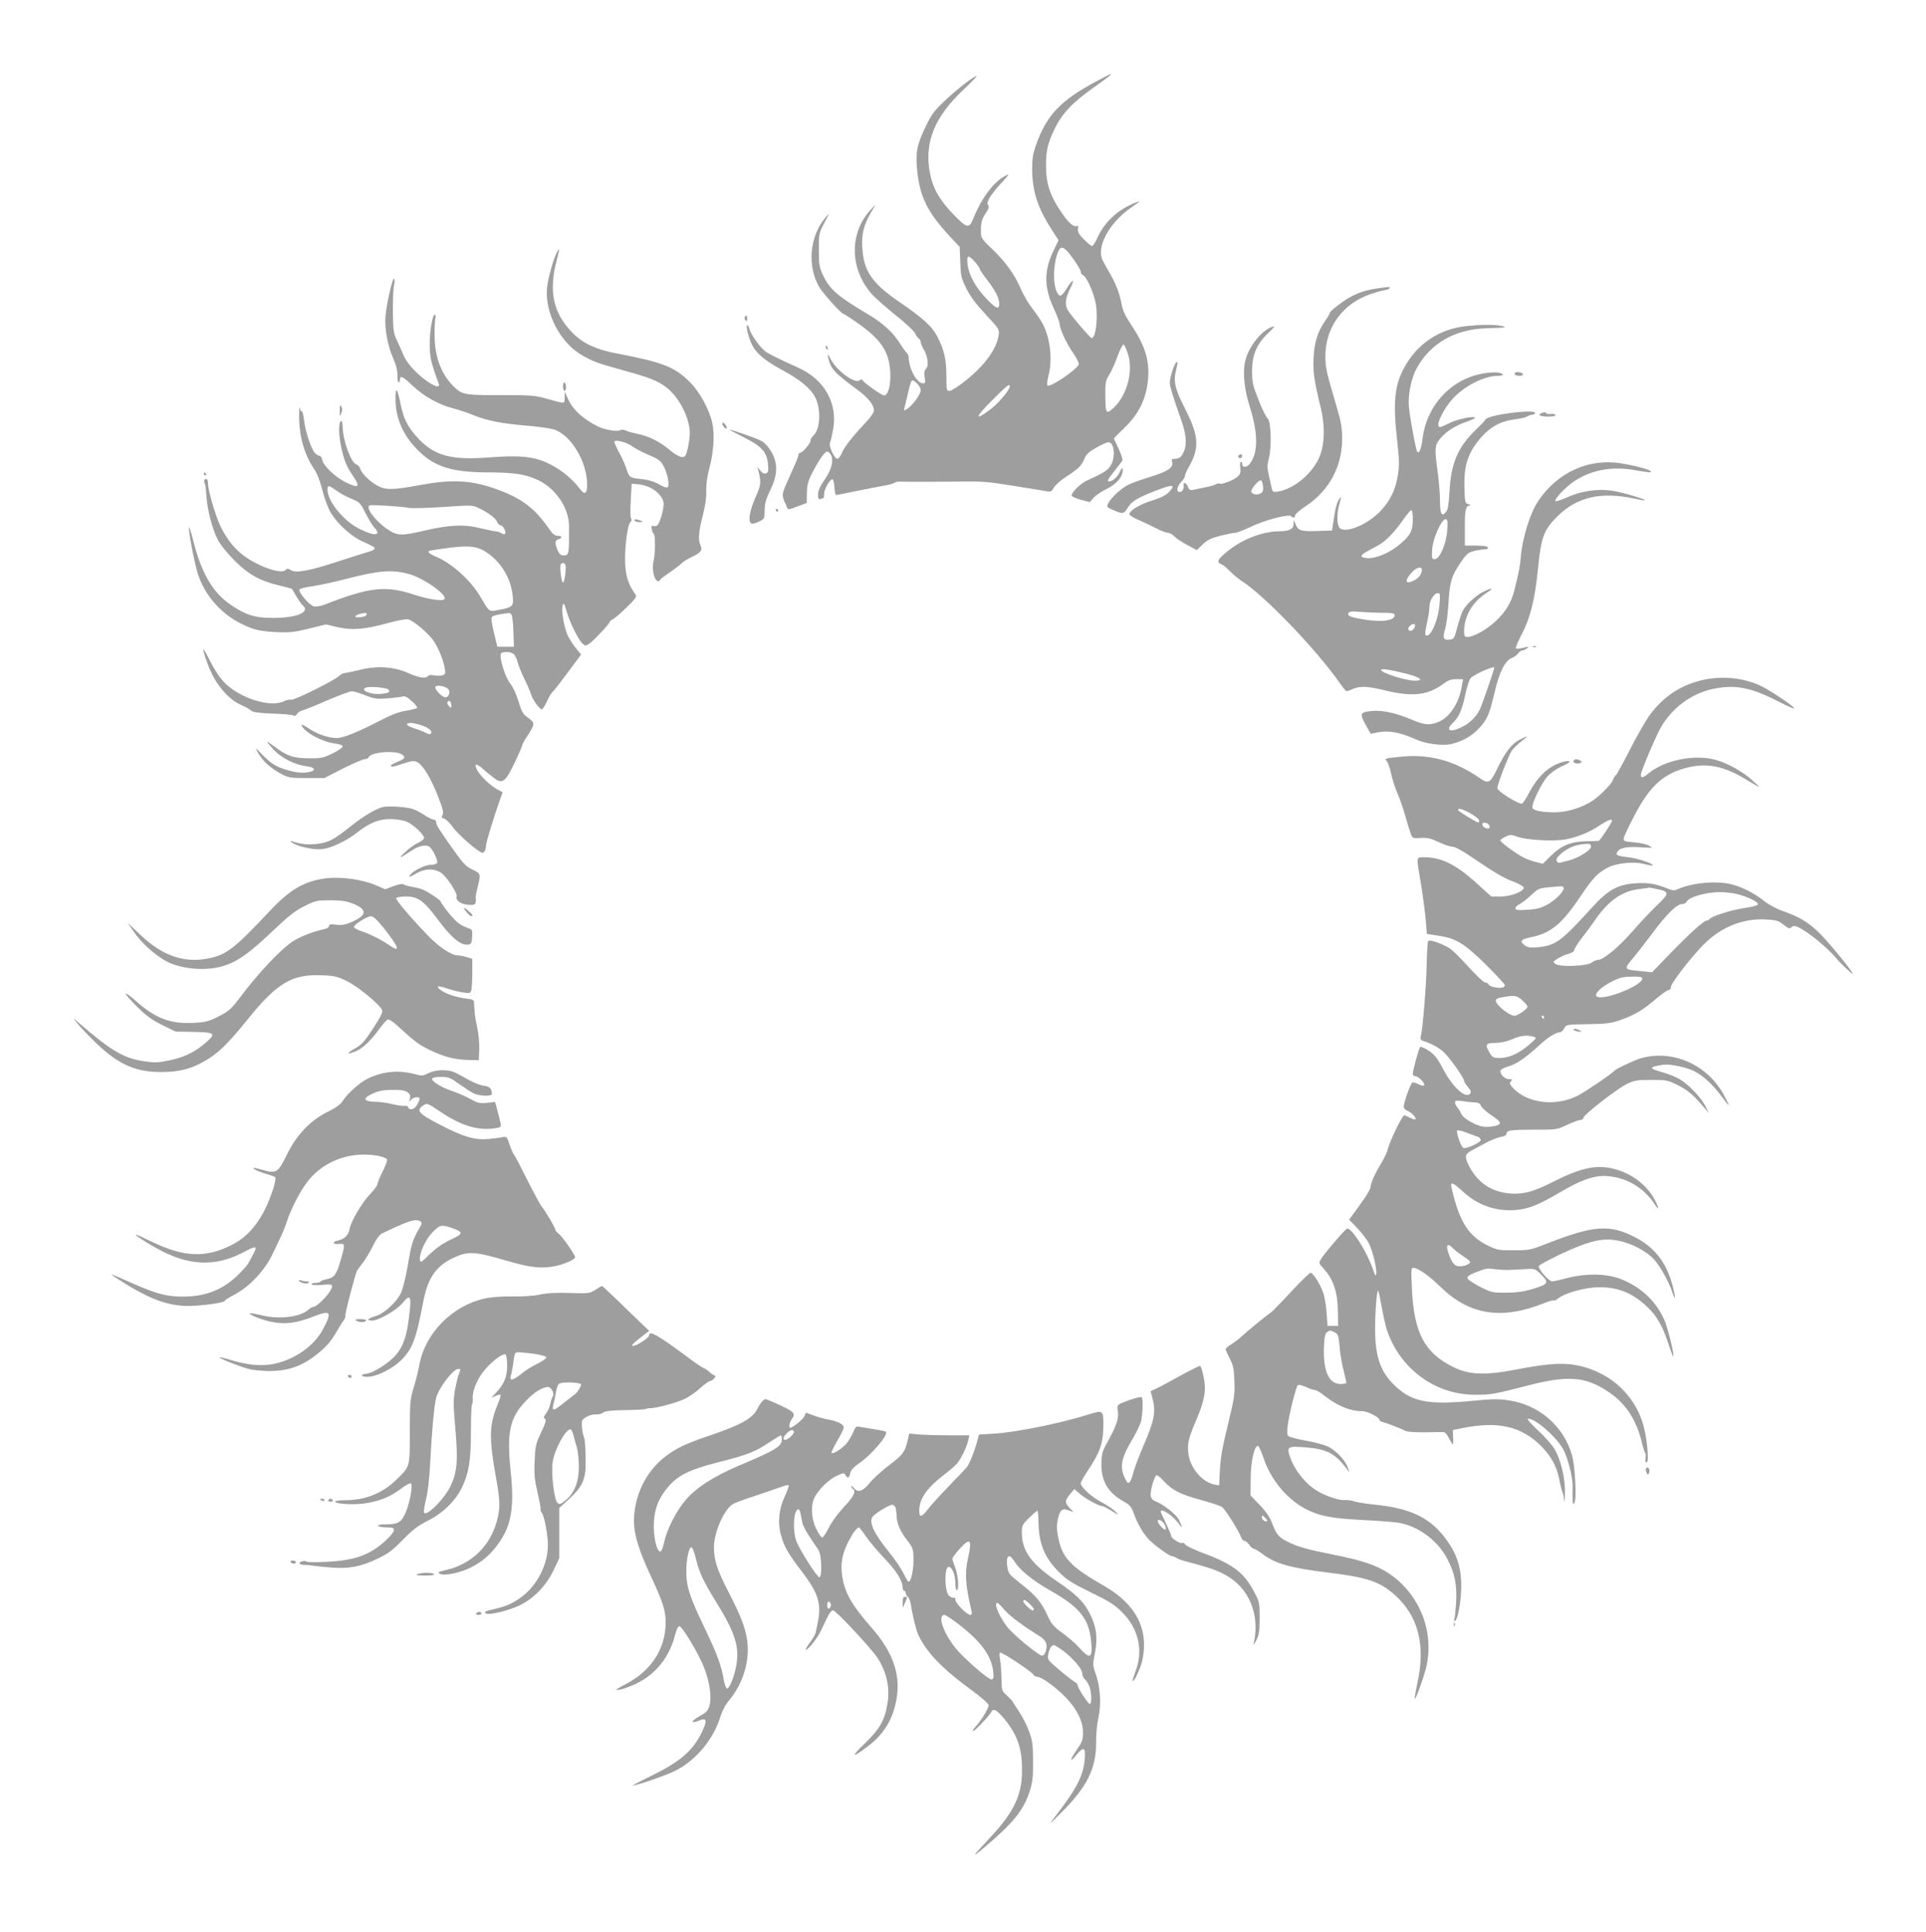 <?xml version="1.0" standalone="no"?>
<!DOCTYPE svg PUBLIC "-//W3C//DTD SVG 20010904//EN"
 "http://www.w3.org/TR/2001/REC-SVG-20010904/DTD/svg10.dtd">
<svg version="1.0" xmlns="http://www.w3.org/2000/svg"
 width="1276pt" height="1280pt" viewBox="0 0 1276 1280"
 preserveAspectRatio="xMidYMid meet">
<g transform="translate(0,1280) scale(0.1,-0.1)"
fill="#9e9e9e" stroke="none">
<path d="M7265 12262 c-240 -128 -331 -224 -402 -425 -20 -57 -25 -90 -25
-159 2 -150 37 -257 134 -406 l41 -64 -30 -62 c-67 -135 -68 -246 -3 -386 22
-48 40 -95 40 -106 1 -33 45 -129 89 -192 24 -34 41 -68 38 -76 -14 -36 -191
-156 -207 -140 -5 5 -2 33 6 64 28 106 13 244 -37 343 -12 23 -43 69 -69 102
-26 33 -62 94 -79 135 -37 90 -106 184 -195 267 -50 46 -66 68 -67 90 -3 72 4
100 31 139 20 30 25 45 17 53 -17 17 12 66 84 145 57 62 60 67 29 51 -78 -41
-158 -148 -214 -288 -26 -63 -40 -60 -131 34 -94 98 -137 175 -156 283 -34
196 34 362 221 539 50 47 90 89 90 92 0 14 -131 -86 -208 -160 -71 -67 -91
-93 -128 -171 -60 -123 -70 -176 -57 -300 19 -171 67 -268 211 -425 l70 -75 4
-100 c3 -92 6 -106 40 -175 26 -53 64 -103 129 -173 90 -97 91 -99 85 -138
-15 -92 -89 -195 -214 -296 -49 -40 -99 -72 -111 -72 -20 0 -21 5 -21 98 0
110 -14 171 -58 258 -36 71 -95 125 -256 235 -177 121 -234 203 -243 355 -6
92 9 154 59 239 l29 50 -37 -40 c-137 -151 -134 -383 7 -548 22 -26 94 -90
160 -143 67 -53 126 -108 132 -123 6 -14 17 -30 24 -34 7 -4 13 -15 13 -24 0
-9 9 -30 19 -47 28 -46 36 -109 16 -129 -11 -12 -14 -26 -9 -56 6 -35 4 -41
-11 -41 -41 0 -95 99 -95 175 0 7 -6 20 -13 27 -8 7 -26 34 -42 58 -44 73
-114 138 -205 192 -215 128 -263 170 -309 268 -23 49 -26 67 -26 165 0 108 1
111 37 180 36 68 37 69 8 35 -106 -124 -124 -320 -43 -461 27 -45 147 -179
162 -179 3 0 41 -24 84 -54 164 -114 217 -193 225 -331 5 -86 -14 -155 -41
-155 -16 0 -130 81 -142 100 -5 8 -10 8 -20 0 -30 -25 -150 62 -191 139 -19
38 -23 41 -18 16 17 -80 39 -103 202 -223 62 -46 102 -96 102 -130 0 -15 -21
-46 -58 -85 -88 -94 -138 -158 -155 -199 -9 -21 -22 -38 -29 -38 -20 0 -60 88
-49 108 5 10 14 50 21 89 30 171 -58 328 -228 405 -141 64 -208 97 -228 115
-38 34 -92 112 -99 143 -4 16 -10 28 -15 25 -10 -6 11 -88 34 -133 28 -55 89
-105 197 -163 115 -61 191 -123 220 -182 40 -78 34 -211 -12 -253 -11 -9 -19
-24 -19 -33 0 -19 -53 -81 -69 -81 -6 0 -11 -6 -11 -14 0 -8 -16 -49 -36 -92
-58 -130 -62 -138 -67 -162 -3 -13 1 -35 8 -50 8 -15 16 -35 19 -44 5 -16 10
-16 68 6 l63 24 1 66 c1 56 7 78 40 142 21 41 51 90 65 107 26 30 28 31 45 15
32 -32 20 -99 -31 -174 -33 -47 -45 -75 -45 -101 0 -28 3 -34 16 -29 9 3 18 6
20 6 2 0 4 13 4 29 0 29 38 96 55 96 6 0 11 -24 13 -52 2 -29 7 -53 11 -53 4
0 59 11 122 24 63 13 145 29 184 36 38 6 75 16 81 21 6 5 22 9 35 8 60 -2 199
-2 374 0 173 3 207 0 380 -28 105 -17 204 -33 220 -36 26 -5 32 -2 47 24 9 17
48 51 85 75 79 51 97 69 118 118 11 28 30 45 78 72 35 20 71 36 81 36 37 0 48
-94 17 -150 -18 -34 -44 -51 -160 -104 -43 -20 -101 -77 -101 -99 0 -7 27 -19
60 -28 l60 -16 25 29 c14 15 51 41 84 57 61 31 97 67 107 108 9 33 -3 41 -15
10 -13 -33 -50 -67 -73 -67 -16 0 -10 12 29 61 26 34 52 67 57 74 6 8 -2 35
-22 80 -18 37 -32 69 -32 70 0 2 32 34 70 71 85 82 132 169 150 275 24 144 -3
252 -100 398 -42 62 -61 102 -68 141 -14 73 -36 133 -74 200 -17 30 -40 70
-50 89 -50 88 37 253 188 357 30 20 54 39 54 40 0 2 -20 -5 -45 -16 -106 -46
-187 -123 -233 -222 -14 -32 -31 -58 -37 -58 -6 0 -30 20 -54 44 -34 35 -43
50 -39 70 3 14 1 23 -4 20 -19 -12 -51 11 -92 69 -88 124 -116 205 -116 332 1
101 11 145 57 241 49 101 114 171 257 273 99 70 126 92 114 91 -2 0 -44 -22
-93 -48z m-157 -1174 c29 -39 52 -79 52 -88 0 -10 7 -20 15 -23 20 -8 61 -92
80 -168 23 -87 8 -249 -23 -249 -8 0 -125 135 -154 179 -25 37 -22 80 10 145
36 69 22 74 -20 6 -35 -57 -49 -62 -67 -23 -28 61 -22 195 11 269 18 40 42 28
96 -48z m-649 -23 c17 -20 31 -40 31 -45 0 -5 23 -40 52 -77 56 -74 78 -119
78 -158 0 -40 -23 -30 -90 42 -83 88 -127 185 -121 261 2 21 18 13 50 -23z
m1014 -611 c35 -111 -4 -264 -87 -348 -57 -56 -62 -51 -63 65 -1 94 0 104 27
148 15 25 40 81 55 124 16 43 33 76 39 74 6 -2 19 -30 29 -63z m-1396 -196
c13 -12 23 -32 23 -44 0 -26 -53 -99 -89 -123 -24 -15 -24 -15 -18 9 3 14 13
53 21 88 24 104 25 106 63 70z m613 -17 c0 -24 -72 -110 -128 -153 -108 -82
-104 -55 8 57 100 100 120 116 120 96z"/>
<path d="M3691 11131 c-24 -44 -62 -179 -67 -240 -15 -161 84 -355 223 -439
77 -46 109 -58 273 -103 183 -50 241 -73 299 -119 82 -65 151 -202 151 -300 0
-45 -17 -128 -29 -149 -13 -21 -52 -7 -107 40 -65 54 -133 88 -209 104 -34 7
-70 17 -81 23 -12 6 -26 7 -36 1 -20 -11 -106 4 -150 27 -98 50 -162 109 -194
179 l-23 50 0 -39 c-1 -44 9 -43 -126 -6 -70 20 -103 22 -265 22 -259 -1 -283
2 -330 44 -93 84 -139 199 -141 352 0 53 2 104 6 113 3 10 2 20 -3 23 -16 10
-37 -115 -35 -206 1 -63 9 -106 28 -160 14 -40 28 -81 32 -90 10 -32 -29 -20
-91 26 -68 51 -128 120 -145 168 -7 18 -25 58 -39 88 -25 50 -27 67 -29 190
-1 74 2 153 7 175 5 22 6 43 1 48 -10 10 -49 -161 -57 -248 -7 -84 15 -200 53
-284 17 -37 26 -73 26 -108 0 -29 4 -50 8 -47 5 3 9 11 9 19 0 30 19 21 82
-39 75 -71 174 -127 268 -151 36 -9 97 -29 135 -45 90 -37 188 -56 352 -70 72
-6 153 -17 181 -25 113 -34 222 -213 222 -367 0 -61 -16 -69 -48 -27 -40 52
-92 99 -147 134 -122 77 -215 92 -446 75 -261 -21 -370 9 -482 129 -67 73 -93
126 -114 228 -20 102 -33 115 -33 33 0 -126 47 -238 142 -336 110 -115 227
-153 468 -154 177 0 252 -12 335 -51 117 -55 205 -186 205 -305 1 -186 0 -194
-36 -194 -19 0 -28 8 -40 35 -19 47 -18 66 6 72 28 8 25 23 -5 23 -19 0 -34
12 -58 47 -98 142 -189 208 -371 270 -153 52 -280 57 -484 19 -188 -35 -235
-34 -293 3 -52 33 -94 77 -103 107 -4 12 -15 24 -25 27 -35 9 -91 163 -91 252
0 19 -4 35 -9 35 -18 0 -19 -84 -1 -169 19 -91 34 -128 81 -198 49 -70 33 -81
-53 -37 -68 34 -144 107 -152 144 -3 17 -12 30 -19 30 -8 0 -22 9 -31 19 -25
27 -65 149 -72 220 -4 33 -10 58 -15 56 -4 -3 -10 7 -12 22 -2 16 -5 -3 -5
-42 -2 -139 32 -263 98 -361 21 -30 40 -79 56 -142 14 -56 37 -118 56 -150 44
-72 133 -154 205 -187 84 -39 85 -39 85 -50 0 -5 -15 -14 -34 -19 -18 -5 -106
-33 -196 -62 -199 -66 -291 -83 -324 -62 -20 13 -25 13 -36 1 -25 -26 -150 12
-249 76 -79 51 -137 120 -183 216 -35 75 -85 248 -82 287 0 10 -3 20 -8 23
-12 7 -23 -13 -14 -26 4 -7 9 -41 11 -78 6 -97 39 -225 75 -295 20 -38 63 -91
113 -141 92 -92 168 -134 295 -164 45 -11 83 -21 85 -23 1 -2 14 -24 29 -50
15 -25 33 -52 41 -58 55 -46 -40 -85 -200 -84 -117 0 -179 20 -278 88 -118 80
-194 211 -248 429 -12 48 -24 85 -26 83 -9 -9 38 -251 61 -318 57 -162 184
-289 352 -350 41 -15 91 -23 163 -26 90 -4 120 -1 217 23 l113 28 76 -18 c97
-22 179 -16 332 26 68 19 123 29 138 25 33 -8 122 -82 162 -134 34 -45 72
-136 80 -193 5 -31 2 -38 -15 -43 -12 -4 -37 -4 -55 -1 -21 4 -37 3 -41 -4
-12 -19 -61 -12 -130 19 -94 43 -210 51 -325 21 -47 -11 -92 -21 -100 -21 -8
0 -24 -9 -35 -19 -35 -32 -298 -163 -318 -157 -11 2 -31 -2 -46 -10 -87 -45
-295 20 -395 124 -31 31 -67 86 -98 148 -50 100 -55 91 -14 -23 47 -131 135
-238 230 -277 21 -9 47 -24 57 -33 14 -12 47 -17 145 -21 71 -2 133 -8 138
-13 7 -5 15 -1 22 10 6 10 24 22 40 25 15 4 89 34 164 67 76 32 147 59 160 59
12 0 52 -12 88 -26 58 -24 75 -26 146 -21 44 3 90 9 101 12 17 5 32 -3 63 -31
23 -20 38 -41 34 -45 -4 -4 -37 -12 -73 -18 -48 -7 -99 -27 -191 -75 -132 -68
-228 -106 -266 -106 -53 0 -127 24 -183 61 -45 29 -58 34 -50 19 25 -47 139
-107 223 -117 29 -4 47 -11 47 -19 0 -7 -30 -28 -67 -46 -62 -30 -75 -33 -158
-32 -101 0 -146 16 -227 78 -27 20 -48 34 -48 31 0 -3 19 -26 43 -52 50 -54
138 -99 213 -109 63 -7 73 -30 18 -40 -47 -9 -108 0 -180 27 -44 16 -74 37
-118 81 -58 59 -58 59 -35 18 30 -53 83 -101 151 -137 49 -26 61 -28 170 -28
l117 0 123 63 c68 34 133 62 144 62 12 0 24 6 27 13 13 35 185 48 223 16 22
-18 17 -26 -31 -46 -25 -10 -45 -21 -45 -25 0 -12 14 -10 85 14 57 18 69 19
90 8 38 -20 89 -104 136 -224 34 -86 40 -112 31 -126 -9 -15 -7 -19 11 -24 12
-4 38 -29 57 -56 36 -51 173 -170 196 -170 13 0 24 22 24 48 0 18 49 181 86
285 l24 68 -32 17 c-71 38 -156 134 -146 164 2 6 22 -4 44 -23 21 -20 56 -48
77 -64 56 -42 76 -26 138 104 27 57 49 108 49 114 0 5 15 33 34 61 51 78 52
87 6 119 -35 25 -43 38 -65 110 -15 50 -37 97 -56 120 -31 38 -71 165 -61 195
5 16 64 16 84 0 9 -7 22 -33 28 -58 7 -24 27 -74 45 -110 18 -36 38 -82 44
-103 13 -38 56 -97 71 -97 5 0 20 24 34 54 14 30 31 58 36 61 6 3 51 61 100
127 l90 121 -35 43 c-20 24 -44 63 -55 86 -24 55 -43 169 -32 198 7 18 11 12
26 -41 20 -71 78 -189 106 -214 18 -16 21 -16 48 3 31 23 132 131 132 142 0 4
9 11 19 16 11 5 52 40 92 79 58 56 69 72 60 85 -47 65 -65 118 -69 204 -5 102
15 261 35 277 8 7 10 16 4 23 -5 6 -6 60 -2 121 l6 110 35 -3 c85 -6 161 -57
176 -119 7 -26 -19 -127 -39 -151 -5 -7 -18 -10 -27 -7 -14 4 -16 1 -12 -20 2
-14 8 -28 13 -31 12 -7 11 -128 -1 -182 -17 -71 18 -166 45 -122 3 6 33 28 66
50 32 22 67 49 76 59 10 10 39 28 65 40 62 30 74 45 59 77 -17 38 -13 91 15
198 17 67 25 121 23 165 -1 43 6 94 20 146 28 102 37 223 21 298 -19 92 -84
211 -152 278 -100 99 -181 130 -486 188 -132 25 -218 65 -286 133 -131 131
-163 276 -107 486 19 73 20 87 2 53z m497 -1288 c19 -14 69 -40 111 -58 68
-29 78 -37 100 -78 13 -26 26 -67 28 -92 7 -54 -4 -57 -68 -20 -28 15 -68 27
-111 31 -75 7 -80 11 -98 69 -7 22 -27 68 -46 103 -19 34 -34 68 -34 74 0 19
82 -1 118 -29z m-1960 -293 c22 -17 67 -41 99 -54 55 -23 60 -27 94 -95 20
-39 46 -82 57 -94 53 -57 5 -62 -95 -12 -107 53 -213 183 -213 260 0 32 7 32
58 -5z m481 -115 c19 -4 122 -1 228 6 193 13 194 13 240 -10 61 -29 111 -68
118 -92 4 -10 13 -19 21 -19 16 0 41 -46 30 -57 -4 -4 -16 -2 -26 5 -11 7 -28
12 -38 12 -10 0 -56 10 -103 21 -103 26 -200 22 -364 -16 -158 -37 -184 -36
-252 11 -79 55 -145 145 -113 156 15 5 220 -8 259 -17z m497 -284 c106 -61
179 -177 191 -301 6 -67 1 -73 -87 -90 -74 -14 -64 -20 -128 87 -64 108 -185
218 -290 263 -29 12 -52 26 -52 31 0 11 -11 8 95 24 157 22 212 19 271 -14z
m539 -92 c9 -14 -4 -119 -15 -119 -10 0 -24 106 -15 120 8 13 22 13 30 -1z
m-1040 -61 c95 -24 259 -138 240 -167 -10 -17 -108 -2 -205 30 -186 61 -292
49 -590 -67 -28 -11 -56 -15 -72 -11 -28 7 -101 92 -95 111 2 5 41 16 88 22
47 7 148 29 225 49 213 55 298 62 409 33z m-275 -267 c0 -12 -25 -21 -58 -21
-42 0 -4 24 46 29 6 0 12 -3 12 -8z m956 1 c7 -4 13 -49 15 -112 l4 -105 -55
0 -55 0 -23 94 c-16 65 -19 98 -12 105 5 5 31 13 58 17 26 3 49 7 52 8 3 0 10
-3 16 -7z m-417 -497 c17 -17 5 -55 -18 -55 -23 0 -75 55 -66 70 8 14 64 4 84
-15z m-397 -3 c17 -17 6 -24 -45 -29 -67 -8 -145 23 -104 41 21 10 136 1 149
-12z m418 -105 c0 -20 -1 -20 -16 -5 -9 9 -13 21 -9 27 10 16 25 3 25 -22z
m-197 -133 c49 -17 73 -37 62 -54 -4 -7 -15 -6 -33 4 -15 8 -51 22 -80 31 -52
17 -62 35 -18 35 12 0 43 -7 69 -16z"/>
<path d="M9125 10889 c-69 -10 -115 -24 -170 -52 -47 -23 -145 -98 -145 -110
0 -5 -13 -28 -30 -52 -50 -72 -72 -141 -77 -241 -6 -92 3 -156 49 -344 29
-124 23 -253 -18 -334 -52 -105 -166 -196 -267 -213 -33 -5 -36 -3 -42 23 -3
16 -12 55 -19 86 -11 47 -11 65 0 110 20 76 15 249 -8 266 -9 6 -36 60 -59
120 -39 96 -43 116 -44 192 0 108 31 181 108 254 40 38 46 47 27 41 -70 -22
-158 -132 -180 -226 -18 -76 -7 -188 30 -304 56 -178 56 -306 0 -378 -21 -27
-50 -27 -50 -1 0 8 -4 14 -9 14 -5 0 -7 -17 -4 -39 4 -31 1 -42 -17 -59 -26
-24 -108 -55 -122 -46 -5 3 -14 1 -21 -4 -7 -5 -39 -15 -72 -21 -33 -7 -70
-14 -83 -17 -17 -3 -25 1 -32 21 -11 28 -33 34 -28 8 3 -23 -9 -43 -28 -43
-23 0 -16 39 11 66 14 14 25 32 25 40 0 8 13 38 30 67 68 121 62 202 -30 381
-67 132 -78 179 -57 259 11 47 11 55 0 46 -15 -13 -43 -101 -43 -135 0 -23 26
-108 73 -239 35 -96 42 -165 22 -212 -18 -42 -30 -53 -63 -53 -19 0 -21 -4
-16 -24 8 -35 -31 -61 -150 -97 -55 -17 -119 -40 -141 -51 -47 -24 -111 -82
-131 -120 -14 -27 -14 -27 32 -48 62 -27 69 -26 94 14 26 43 64 67 177 111
123 49 148 47 96 -7 -19 -19 -54 -37 -109 -54 -83 -25 -155 -69 -151 -92 1 -7
29 -24 62 -38 33 -14 85 -39 116 -55 31 -16 65 -29 76 -29 11 0 29 -10 41 -22
12 -13 50 -39 86 -58 l65 -35 38 37 c31 30 55 42 117 58 44 11 88 20 100 20
11 0 56 18 101 39 90 44 253 87 269 71 14 -14 26 -12 26 5 0 8 31 35 70 61
157 103 244 266 242 454 -1 68 -8 111 -38 210 -64 216 -73 253 -73 327 -2 195
118 357 310 418 44 14 86 25 94 25 8 0 17 5 20 10 7 11 4 11 -80 -1z m-757
-1312 c2 -28 -1 -38 -18 -47 -25 -13 -60 -4 -60 15 0 19 50 77 64 72 6 -2 12
-20 14 -40z"/>
<path d="M4934 10699 c-3 -6 -1 -16 5 -22 8 -8 11 -5 11 11 0 24 -5 28 -16 11z"/>
<path d="M9720 10640 c-184 -18 -333 -118 -419 -280 -63 -117 -73 -229 -44
-485 14 -126 14 -161 4 -225 -17 -102 -54 -174 -122 -243 -90 -90 -234 -145
-266 -102 -17 25 -17 99 2 161 12 43 12 47 -1 29 -17 -22 -28 -64 -40 -150
l-9 -60 -90 -3 c-115 -4 -133 1 -150 41 l-14 32 -1 -28 c0 -32 -29 -47 -93
-47 -110 -1 -243 -51 -339 -128 -72 -58 -82 -77 -45 -91 12 -5 37 -26 56 -46
19 -20 53 -48 75 -63 147 -92 491 -449 646 -669 24 -35 47 -63 51 -63 3 0 23
7 42 15 51 21 96 19 215 -10 183 -44 285 -32 391 49 26 19 47 26 79 26 l45 0
-7 -40 c-18 -113 -77 -208 -151 -241 -55 -25 -95 -24 -168 7 -136 58 -229 75
-316 58 -39 -8 -39 -24 0 -92 l30 -54 42 9 c79 15 151 2 262 -48 63 -28 172
-42 229 -29 71 16 137 53 183 103 57 62 69 89 104 236 33 142 70 214 116 232
15 5 33 19 40 29 8 11 20 20 27 20 7 0 21 6 32 14 17 13 14 14 -24 4 -23 -6
-46 -8 -49 -4 -4 3 12 41 34 84 61 115 92 238 112 442 21 212 39 260 130 350
131 128 287 164 511 116 36 -8 66 -13 68 -11 8 7 -159 56 -220 64 -97 14 -205
-3 -295 -44 -40 -18 -75 -29 -78 -25 -9 14 73 99 131 136 111 71 244 95 389
70 104 -18 123 -20 110 -7 -14 12 -107 37 -195 51 -213 35 -421 -59 -548 -248
-55 -80 -107 -249 -117 -377 -4 -55 -15 -109 -44 -223 -19 -74 -56 -135 -119
-195 -61 -58 -148 -107 -189 -107 -20 0 -23 5 -23 38 0 100 55 193 149 254 53
33 39 37 -22 7 -50 -25 -112 -82 -135 -124 -9 -16 -25 -66 -37 -110 -19 -75
-22 -80 -49 -83 -43 -5 -50 9 -33 66 9 28 19 104 23 169 8 146 20 186 79 273
40 60 51 69 90 79 24 6 56 11 70 11 17 0 25 5 22 13 -2 8 -28 12 -78 12 l-74
0 0 115 c-1 122 5 149 33 151 10 1 7 4 -8 8 -24 7 -25 9 -28 111 -4 132 19
212 82 297 72 95 146 141 249 154 38 5 75 13 81 18 6 5 22 11 36 13 14 1 23 8
20 13 -13 26 -319 -16 -328 -44 -2 -6 -34 -40 -72 -76 -113 -111 -157 -217
-167 -403 -5 -85 -10 -119 -23 -134 -28 -35 -40 -14 -40 75 0 45 -7 129 -15
187 -21 157 -20 179 14 221 41 50 103 90 178 115 36 12 60 24 55 28 -17 10
-119 -12 -171 -38 -28 -14 -55 -26 -61 -26 -35 0 19 118 87 191 80 85 208 149
299 149 20 0 33 4 30 9 -10 16 -69 18 -138 5 -210 -40 -367 -213 -394 -434 -7
-61 -22 -97 -34 -84 -9 10 -47 212 -56 299 -7 75 15 188 51 254 91 166 255
261 465 266 130 4 141 6 95 16 -47 9 -121 9 -225 -1z m-360 -1280 c0 -78 -16
-108 -89 -169 -68 -56 -157 -93 -213 -89 -50 4 -50 18 -2 44 21 11 56 30 77
42 46 24 113 94 168 175 22 31 44 57 49 57 6 0 10 -27 10 -60z m228 -74 c-6
-90 -50 -191 -83 -191 -18 0 -20 6 -17 60 2 70 61 205 89 205 13 0 15 -11 11
-74z m-168 -262 c0 -26 -19 -53 -50 -69 -59 -30 -68 -6 -19 50 32 36 69 47 69
19z m117 -227 c-8 -110 -64 -233 -93 -204 -4 4 0 38 9 76 10 38 17 87 17 109
0 43 30 92 57 92 14 0 15 -11 10 -73z m-379 -57 c65 0 82 -3 82 -15 0 -37 -81
-49 -200 -30 -98 16 -118 25 -105 45 6 9 27 11 74 6 36 -3 103 -6 149 -6z
m212 -101 c-12 -22 -40 -26 -40 -4 0 15 30 36 42 29 5 -3 3 -14 -2 -25z m530
-263 c0 -11 -84 -254 -96 -277 -24 -48 -66 -90 -115 -114 -81 -42 -118 -26
-63 26 39 36 60 84 82 188 11 52 27 100 35 108 27 27 157 84 157 69z m-582
-40 c93 -24 120 -46 55 -46 -60 0 -223 52 -223 71 0 11 56 3 168 -25z"/>
<path d="M5470 10501 c0 -6 4 -13 10 -16 6 -3 7 1 4 9 -7 18 -14 21 -14 7z"/>
<path d="M10042 10333 c-6 -3 -10 -9 -6 -14 7 -12 54 -12 54 0 0 11 -30 19
-48 14z"/>
<path d="M3730 10241 c0 -17 5 -31 10 -31 6 0 10 11 10 24 0 14 -4 28 -10 31
-6 4 -10 -7 -10 -24z"/>
<path d="M2251 10080 c1 -42 1 -43 10 -18 7 18 7 33 0 45 -8 14 -10 9 -10 -27z"/>
<path d="M10213 10063 c-30 -12 -9 -23 43 -23 37 0 53 4 48 11 -3 6 -17 9 -30
6 -14 -2 -27 0 -30 4 -6 10 -12 10 -31 2z"/>
<path d="M4790 9980 c6 -11 15 -20 21 -20 6 0 6 7 -1 20 -6 11 -15 20 -21 20
-6 0 -6 -7 1 -20z"/>
<path d="M4836 9951 c3 -3 46 -26 96 -51 114 -56 149 -96 156 -175 4 -45 2
-56 -13 -61 -12 -5 -24 1 -37 17 l-20 24 7 -25 c18 -73 16 -95 -14 -162 -49
-107 -60 -188 -25 -188 7 0 28 7 46 16 32 15 33 18 34 72 0 45 8 74 37 134 50
102 52 177 7 255 -17 30 -44 60 -63 70 -33 19 -221 84 -211 74z"/>
<path d="M8205 9781 c-6 -11 9 -23 19 -14 9 9 7 23 -3 23 -6 0 -12 -4 -16 -9z"/>
<path d="M1350 9660 c0 -5 5 -10 11 -10 5 0 7 5 4 10 -3 6 -8 10 -11 10 -2 0
-4 -4 -4 -10z"/>
<path d="M5140 9420 c0 -5 5 -10 11 -10 5 0 7 5 4 10 -3 6 -8 10 -11 10 -2 0
-4 -4 -4 -10z"/>
<path d="M4205 9350 c3 -5 18 -10 33 -9 24 0 25 1 7 9 -28 12 -47 12 -40 0z"/>
<path d="M10158 8513 c7 -3 16 -2 19 1 4 3 -2 6 -13 5 -11 0 -14 -3 -6 -6z"/>
<path d="M11262 8290 c-141 -37 -251 -114 -338 -236 -25 -36 -82 -135 -126
-222 -44 -86 -85 -162 -92 -167 -7 -6 -16 -20 -20 -32 -9 -30 -98 -118 -150
-148 -68 -40 -155 -65 -226 -67 -85 -1 -150 10 -157 28 -9 23 56 160 98 208
23 26 60 52 93 67 62 27 74 44 24 34 -97 -21 -175 -90 -238 -209 -19 -36 -40
-68 -46 -70 -20 -8 -164 82 -164 102 0 26 77 223 98 252 11 14 38 40 61 58 49
37 46 40 -8 13 -55 -28 -96 -80 -148 -187 -52 -107 -60 -111 -126 -65 -165
113 -332 157 -520 137 -100 -10 -107 -12 -91 -27 9 -9 22 -47 30 -84 8 -37 27
-97 43 -133 16 -37 39 -103 51 -147 12 -44 28 -96 35 -115 13 -35 13 -35 66
-32 44 3 66 -2 119 -27 36 -17 77 -31 92 -31 18 0 68 -27 140 -77 149 -101
201 -131 273 -158 33 -13 60 -29 60 -36 0 -26 -85 -59 -152 -59 l-63 0 -103
93 c-131 119 -229 167 -339 167 -58 0 -56 13 -23 -182 13 -81 27 -188 31 -237
l7 -89 74 -11 c119 -18 171 -49 316 -191 70 -70 127 -131 127 -137 0 -6 -6
-13 -12 -15 -23 -9 -89 4 -95 18 -3 8 -13 14 -23 14 -9 0 -55 42 -101 93 -45
50 -101 107 -123 125 -41 32 -141 70 -154 57 -4 -3 -8 -72 -10 -153 -2 -136
-26 -428 -39 -479 -4 -16 0 -24 13 -29 57 -18 103 -43 138 -74 38 -34 136
-172 136 -192 0 -6 11 -24 25 -40 20 -23 23 -33 15 -44 -30 -36 -116 42 -180
164 -37 71 -55 93 -94 120 -27 18 -53 29 -57 25 -9 -9 -49 -155 -49 -178 0 -8
7 -15 15 -15 21 0 68 -47 60 -60 -4 -6 -18 -4 -36 6 -17 8 -35 14 -41 12 -12
-4 -58 -132 -58 -161 0 -10 10 -21 23 -26 26 -10 63 -48 55 -57 -4 -3 -20 2
-37 10 -16 9 -34 16 -38 16 -13 0 -96 -172 -109 -225 -3 -16 -21 -55 -39 -85
-48 -80 -75 -141 -75 -166 0 -12 -32 -65 -71 -118 l-71 -97 55 -57 c30 -32 64
-77 76 -100 25 -50 53 -164 49 -201 -3 -21 -7 -16 -22 29 -40 116 -137 270
-170 270 -11 0 -149 -161 -176 -205 -13 -23 -12 -27 16 -57 68 -73 96 -157 98
-292 l1 -91 -35 0 -35 0 -6 85 c-3 47 -13 108 -23 135 -18 53 -63 126 -82 132
-6 2 -64 -54 -129 -124 -64 -70 -127 -135 -140 -143 -28 -18 -159 -126 -193
-158 -13 -13 -41 -34 -63 -48 -21 -13 -39 -28 -39 -33 0 -5 12 -33 27 -62 23
-44 28 -68 31 -148 4 -88 0 -113 -43 -291 -36 -145 -49 -222 -53 -298 l-5
-104 -31 6 c-86 17 -167 117 -174 216 -5 64 3 93 59 225 51 121 62 190 42 278
-8 37 -18 67 -22 67 -9 0 -89 -41 -191 -98 -36 -20 -81 -44 -101 -53 l-36 -17
15 -58 c20 -80 8 -141 -62 -302 -30 -70 -60 -150 -67 -177 -6 -28 -17 -56 -24
-64 -11 -11 -16 -9 -28 16 -41 78 -31 139 41 259 26 44 53 98 60 121 12 41 17
155 6 165 -6 6 -70 -12 -127 -36 -36 -16 -37 -18 -31 -56 8 -47 -9 -96 -68
-203 -36 -65 -40 -79 -41 -147 -1 -115 44 -191 150 -250 40 -22 49 -33 67 -85
24 -64 59 -124 97 -165 34 -36 136 -110 151 -110 8 0 22 -6 33 -13 11 -7 45
-19 75 -26 30 -7 97 -26 149 -43 149 -48 242 -137 282 -270 21 -68 23 -149 5
-228 -4 -14 4 -5 16 20 20 38 23 61 23 150 0 102 -1 107 -38 176 -68 128 -141
182 -352 260 -49 19 -95 41 -102 50 -6 9 -16 14 -21 11 -11 -8 -72 30 -72 44
0 7 -16 45 -35 85 -19 40 -35 75 -35 78 0 27 78 -24 116 -75 29 -40 31 -32 4
22 -20 38 -111 108 -161 124 -10 4 -22 17 -25 30 -7 26 21 130 37 140 5 4 28
-14 51 -40 52 -58 108 -87 250 -125 62 -17 122 -37 134 -45 19 -12 111 -157
127 -202 5 -13 15 -23 23 -23 7 0 21 -11 30 -25 9 -14 21 -25 28 -25 6 0 34
-17 61 -37 87 -65 184 -92 438 -123 255 -31 340 -60 438 -148 156 -140 205
-333 149 -585 -12 -55 -19 -101 -17 -103 6 -6 52 120 73 198 61 235 -35 490
-240 630 -80 55 -183 90 -371 127 -175 35 -237 52 -305 86 -59 30 -74 48 -101
120 -16 43 -40 78 -83 123 l-61 64 1 111 c0 114 25 223 49 216 6 -1 22 -39 37
-82 48 -145 162 -279 290 -341 89 -43 163 -56 363 -67 105 -5 215 -14 245 -19
128 -23 254 -117 317 -236 51 -96 66 -171 60 -292 -4 -56 -9 -107 -12 -112 -3
-6 -2 -10 3 -10 19 0 43 132 43 231 0 122 -27 208 -96 304 -105 147 -236 212
-480 236 -60 6 -121 16 -135 22 -14 5 -40 9 -58 8 -49 -4 -156 36 -213 79 -64
48 -122 124 -149 197 -29 79 -22 83 102 73 137 -12 188 -38 261 -130 l27 -35
-11 32 c-17 50 -83 118 -137 141 -28 12 -94 29 -148 38 -55 10 -104 23 -110
30 -7 9 -8 33 -2 74 10 77 54 250 66 262 5 5 26 0 53 -11 24 -12 51 -21 60
-21 9 0 34 -14 55 -31 91 -73 176 -109 258 -109 38 0 116 -41 116 -60 0 -4 10
-10 23 -13 23 -5 118 -42 151 -59 10 -5 69 -9 130 -8 61 1 117 2 123 1 7 -1
22 -19 33 -41 11 -22 23 -40 25 -40 3 0 4 21 2 47 l-2 48 60 12 c237 49 393
14 526 -119 66 -67 104 -137 120 -223 6 -33 15 -69 20 -80 5 -11 10 -36 12
-55 2 -19 5 1 5 46 2 95 -24 211 -65 286 -15 28 -64 85 -112 129 -55 52 -78
79 -66 79 50 0 193 -127 235 -209 30 -60 61 -187 59 -241 -1 -25 -1 -63 0 -85
1 -34 3 -37 12 -21 15 25 5 234 -15 309 -53 195 -218 340 -423 369 -66 10
-111 9 -230 -3 -313 -30 -417 -8 -539 117 -81 84 -113 185 -114 354 0 117 12
273 21 258 4 -7 14 -56 23 -108 9 -52 24 -117 32 -145 83 -257 315 -433 576
-436 113 -1 127 1 348 58 280 73 396 64 553 -44 108 -73 178 -180 214 -329 9
-38 20 -70 23 -72 4 -1 4 -16 2 -32 -3 -19 0 -30 7 -30 17 0 5 148 -20 241
-59 220 -246 379 -481 409 -84 10 -181 1 -373 -36 -200 -38 -303 -33 -408 19
-189 93 -259 225 -273 517 -6 123 -5 140 8 140 31 0 103 -50 182 -127 193
-188 406 -220 692 -105 29 12 54 18 57 15 3 -3 18 4 33 16 44 35 174 70 261
72 132 2 227 -36 326 -130 65 -62 100 -123 142 -249 15 -46 29 -82 31 -80 8 9
-37 193 -60 244 -58 127 -156 218 -292 271 -91 35 -229 37 -351 5 -45 -12 -90
-22 -100 -22 -23 1 -95 84 -88 102 3 7 72 44 152 82 182 84 266 105 367 87 90
-15 195 -70 248 -130 41 -47 95 -146 118 -214 22 -68 22 -31 0 49 -41 150
-118 249 -245 315 -170 89 -276 81 -590 -42 -104 -41 -116 -43 -215 -43 -94
-1 -111 2 -162 26 -138 64 -200 161 -252 391 -9 40 9 34 75 -27 97 -90 214
-132 343 -124 91 7 152 31 301 118 146 86 232 115 319 107 125 -10 239 -79
309 -187 34 -53 27 -17 -9 46 -76 130 -242 215 -392 200 -74 -8 -151 -35 -278
-99 -124 -63 -191 -81 -276 -75 -126 9 -219 72 -277 185 -30 61 -27 76 22 102
23 13 67 36 97 52 30 16 72 32 92 36 22 3 38 11 38 19 0 25 26 29 180 29 154
0 155 0 224 33 37 17 77 32 87 32 11 0 19 6 19 13 0 20 226 196 290 226 48 23
68 26 160 26 98 0 110 -2 170 -32 68 -33 110 -68 173 -143 l38 -45 -22 45
c-29 59 -118 151 -177 183 -26 14 -74 33 -107 42 -94 27 -93 35 1 50 47 7 156
-15 212 -44 54 -28 116 -84 169 -154 67 -90 70 -90 27 -8 -107 205 -341 310
-554 249 -35 -10 -161 -68 -170 -79 -19 -22 -197 -143 -248 -169 -144 -73
-331 -51 -426 49 -24 25 -27 33 -16 46 11 13 9 15 -12 15 -28 0 -58 28 -58 53
0 10 18 21 55 32 54 15 116 59 216 151 48 44 98 74 123 74 9 0 21 12 29 26 13
26 14 26 158 28 127 2 153 6 218 29 95 34 146 65 231 138 38 32 76 59 84 59
10 0 16 9 16 21 0 21 107 163 195 258 120 132 273 198 436 189 67 -4 82 -8
115 -35 33 -26 41 -28 52 -17 9 10 19 11 38 4 59 -23 202 -138 260 -210 11
-14 42 -45 69 -70 41 -38 46 -41 30 -15 -10 17 -60 80 -111 141 -131 157 -194
204 -333 254 -47 16 -100 44 -132 69 -66 53 -147 94 -219 112 -103 25 -265 9
-358 -34 -17 -8 -31 -8 -55 2 -86 35 -132 43 -212 39 -124 -6 -190 -42 -297
-160 -205 -226 -241 -252 -357 -264 -47 -5 -66 -3 -86 10 -40 27 -31 42 33 55
134 26 209 87 332 271 82 122 115 157 183 192 60 30 170 41 237 24 30 -8 57
-13 59 -10 10 10 -100 48 -162 54 -76 9 -86 14 -71 37 16 26 62 35 154 29 83
-5 84 -5 55 11 -16 9 -61 19 -100 22 -62 5 -70 8 -68 26 1 11 33 78 70 149
105 202 196 283 359 322 129 30 241 6 384 -82 102 -62 103 -62 40 -5 -62 57
-158 111 -239 135 -140 41 -342 1 -449 -88 -33 -29 -52 -33 -52 -12 0 21 98
255 132 314 74 131 204 227 345 257 146 31 249 12 431 -81 72 -37 118 -56 108
-45 -26 29 -175 127 -228 150 -120 54 -266 65 -396 31z m-1517 -881 c30 -17
55 -37 55 -45 0 -8 -3 -14 -6 -14 -11 0 -134 75 -134 83 0 15 32 6 85 -24z
m935 -48 c0 -11 -80 -131 -88 -132 -4 -1 -43 -2 -87 -3 -101 -3 -161 -28 -232
-98 l-51 -51 -48 12 c-26 7 -61 19 -78 28 -48 24 -156 103 -156 114 0 5 15 17
34 25 31 15 37 15 82 -1 61 -21 238 -31 314 -17 80 15 160 47 226 92 59 38 84
48 84 31z m-812 -34 c3 -14 -1 -18 -20 -15 -12 2 -24 11 -26 21 -3 14 1 18 20
15 12 -2 24 -11 26 -21z m672 -137 c0 -23 -81 -74 -145 -91 -22 -5 -48 -12
-58 -15 -10 -3 -20 1 -24 12 -5 12 5 27 33 51 43 36 94 57 154 61 34 2 40 0
40 -18z m-180 -275 c0 -24 -56 -80 -111 -110 -42 -22 -70 -30 -131 -33 -64 -4
-78 -2 -78 10 0 8 11 20 25 26 14 7 49 33 77 59 47 45 55 48 117 54 36 3 74 7
84 7 9 1 17 -5 17 -13z m619 -6 c82 -17 82 -28 0 -106 -39 -37 -112 -115 -162
-172 -95 -108 -194 -191 -230 -191 -11 0 -29 -8 -40 -17 -26 -24 -212 -32
-242 -10 -18 14 -18 15 15 36 19 12 52 26 73 32 21 5 37 16 37 25 0 8 22 42
48 77 27 34 63 83 81 109 94 139 184 204 306 218 33 4 61 8 62 9 1 0 24 -4 52
-10z m534 -34 c73 -19 139 -53 134 -68 -2 -6 -44 -17 -93 -24 -85 -12 -218
-55 -230 -74 -3 -5 -11 -9 -18 -9 -18 0 -108 -81 -246 -223 l-115 -119 -76 8
c-109 9 -111 13 -58 76 25 29 84 105 132 169 99 133 166 199 201 199 13 0 26
7 30 15 11 30 125 63 216 64 36 1 92 -6 123 -14z m-633 -559 c0 -48 -268 -152
-303 -117 -17 17 36 66 108 101 47 23 74 29 128 29 52 1 67 -2 67 -13z m-787
-151 c15 -14 27 -30 27 -35 0 -15 -65 -60 -86 -60 -35 0 -124 72 -124 100 0
13 15 19 63 26 68 10 79 8 120 -31z m137 -105 c0 -5 -2 -10 -4 -10 -3 0 -8 5
-11 10 -3 6 -1 10 4 10 6 0 11 -4 11 -10z m-71 -129 c23 -6 23 -8 -25 -50 -65
-58 -136 -91 -197 -91 -43 0 -49 3 -67 33 -34 56 -28 67 38 67 38 1 75 9 112
25 55 24 94 29 139 16z m-395 -435 c24 0 41 -6 44 -15 6 -19 39 -49 92 -84 23
-15 40 -33 37 -40 -5 -17 -65 -27 -114 -21 -48 7 -130 55 -140 81 -4 10 -15
29 -25 42 -31 41 -24 55 25 46 23 -4 60 -8 81 -9z m29 -229 c9 -4 17 -13 17
-20 0 -17 -96 -61 -115 -53 -15 5 -49 101 -41 115 3 5 32 -1 63 -14 32 -12 66
-25 76 -28z m-168 -737 c10 -11 40 -34 66 -51 27 -17 49 -35 49 -40 0 -14 -36
-29 -69 -29 -34 0 -51 20 -75 87 -19 55 -5 71 29 33z m370 -144 c28 1 78 3
112 5 62 4 63 4 105 -38 52 -52 46 -62 -60 -94 -57 -17 -101 -23 -173 -24 -93
0 -99 1 -175 40 -43 22 -80 47 -82 56 -2 12 13 22 50 37 78 30 79 30 128 23
25 -3 68 -6 95 -5z m-1120 -508 c3 -45 15 -115 26 -156 10 -41 19 -79 19 -84
0 -4 -18 -8 -39 -8 -77 0 -115 85 -110 240 3 74 7 94 22 105 15 11 23 11 46
-1 27 -13 29 -19 36 -96z m-480 -1156 c-9 -9 -35 8 -35 24 0 16 2 16 20 -1 11
-10 18 -20 15 -23z m-699 0 c18 -12 35 -50 25 -56 -9 -6 -51 39 -51 55 0 11
11 11 26 1z"/>
<path d="M10425 7760 c-8 -13 20 -24 42 -16 15 6 15 8 3 16 -20 13 -37 12 -45
0z"/>
<path d="M2530 7451 c-54 -18 -119 -57 -203 -123 -119 -94 -145 -108 -222
-119 -61 -8 -112 -3 -171 17 -17 6 -17 5 2 -9 34 -26 144 -50 199 -43 60 7
162 55 230 109 81 65 149 92 226 90 36 -1 83 -8 103 -17 43 -18 116 -86 116
-108 0 -8 -18 -22 -40 -32 -21 -9 -61 -38 -87 -63 -49 -46 -39 -43 47 13 46
31 95 40 116 23 23 -19 56 -89 50 -105 -3 -9 -20 -14 -44 -14 -36 0 -120 -42
-136 -69 -10 -16 -3 -14 45 14 54 30 112 32 157 5 39 -24 114 -137 107 -160
-8 -26 29 -52 79 -55 48 -3 51 1 48 55 0 8 6 39 14 69 20 80 19 84 -35 109
-41 19 -60 38 -119 120 -103 145 -122 175 -122 194 0 10 -8 18 -17 18 -10 0
-38 14 -62 30 -24 16 -60 35 -80 41 -48 14 -170 21 -201 10z"/>
<path d="M2155 6980 c-140 -19 -234 -74 -365 -213 -244 -260 -293 -297 -424
-320 -155 -26 -291 23 -433 156 l-87 82 44 -64 c47 -67 129 -142 203 -185 97
-57 269 -73 388 -36 92 28 172 85 325 231 109 103 151 136 212 166 73 36 82
38 172 38 77 -1 106 -5 155 -25 91 -38 85 -76 -18 -120 -39 -17 -62 -21 -99
-17 -38 5 -48 3 -48 -8 0 -8 -12 -17 -27 -20 -76 -16 -163 -50 -211 -81 -83
-54 -229 -209 -352 -373 -58 -77 -73 -90 -141 -125 -67 -34 -87 -39 -165 -43
-153 -9 -254 29 -384 145 -33 30 -64 52 -67 48 -3 -3 30 -41 73 -84 62 -62 98
-88 168 -123 l89 -44 121 -2 c144 -3 151 -10 74 -76 -71 -60 -137 -92 -237
-113 -72 -15 -94 -16 -164 -6 -135 20 -217 67 -422 244 l-50 43 32 -41 c18
-22 74 -81 125 -130 144 -137 257 -187 423 -187 103 0 178 15 250 51 116 58
176 113 325 297 197 244 295 302 495 293 82 -3 101 -8 166 -40 70 -35 207
-147 229 -187 7 -14 -1 -34 -34 -87 -79 -125 -95 -143 -148 -173 -57 -33 -51
-41 10 -16 45 19 99 70 155 147 23 32 48 60 56 63 8 3 36 -15 65 -42 111 -103
142 -126 220 -163 96 -45 161 -61 252 -63 l66 -2 3 70 c2 39 -4 104 -13 145
-15 72 -18 96 -21 159 -1 27 -4 29 -53 35 -68 9 -136 31 -168 56 -37 28 -20
32 44 10 32 -11 79 -22 106 -26 44 -6 48 -5 53 17 3 13 6 65 6 115 l0 91 -38
12 c-21 6 -49 11 -61 11 -38 0 -122 56 -191 127 -125 130 -220 243 -214 253 3
5 32 10 63 10 80 0 118 -27 203 -140 103 -139 163 -188 216 -178 14 2 19 14
21 51 3 44 1 48 -25 57 -58 21 -77 37 -130 101 -29 36 -53 70 -53 75 -1 10
-80 63 -120 80 -14 6 -45 14 -70 18 -24 4 -49 11 -55 16 -7 6 -32 1 -67 -11
l-56 -21 -58 25 c-95 41 -236 60 -339 47z m388 -330 c102 -128 114 -167 35
-112 -56 38 -121 71 -183 92 -27 9 -50 22 -50 28 0 16 85 70 112 71 15 1 40
-21 86 -79z"/>
<path d="M3074 6780 c15 -25 39 -50 48 -50 16 0 7 15 -25 40 -17 14 -27 18
-23 10z"/>
<path d="M10425 5981 c-2 -5 8 -11 23 -14 35 -7 38 -3 7 11 -13 6 -27 7 -30 3z"/>
<path d="M2837 5689 c-35 -18 -40 -19 -96 -4 -106 27 -212 15 -310 -34 -51
-27 -133 -100 -161 -146 -13 -22 -44 -44 -96 -70 -115 -56 -207 -151 -270
-279 -63 -128 -71 -133 -166 -107 -56 16 -68 17 -53 5 11 -8 45 -22 75 -31 30
-8 59 -19 64 -23 4 -5 -2 -39 -14 -77 -64 -195 -153 -313 -283 -376 -169 -82
-307 -76 -516 23 -57 28 -106 50 -110 50 -17 0 106 -77 185 -116 193 -95 364
-92 542 7 29 16 57 27 62 24 9 -5 2 -21 -47 -109 -7 -12 -39 -47 -71 -78 -100
-96 -214 -139 -362 -139 -106 0 -172 18 -330 87 -158 70 -166 73 -106 34 201
-131 327 -180 463 -183 88 -1 253 21 253 35 0 4 28 22 63 40 96 50 199 158
248 260 66 135 86 181 99 223 24 77 87 201 134 262 86 114 225 182 372 183 75
0 137 -12 158 -30 4 -5 -8 -41 -28 -80 -20 -40 -36 -79 -36 -87 0 -8 -22 -38
-50 -67 -55 -59 -124 -176 -134 -229 -8 -41 -34 -67 -76 -76 -42 -8 -38 -27 5
-23 43 4 43 0 10 -114 -27 -92 -40 -109 -93 -120 -18 -3 -35 -10 -38 -15 -3
-5 -19 -9 -35 -9 -17 0 -28 -4 -24 -10 3 -5 33 -7 70 -3 54 5 65 3 65 -9 0
-34 -96 -138 -128 -138 -5 0 -19 -9 -32 -20 -55 -47 -190 -63 -305 -35 -33 8
-67 14 -75 14 -32 0 59 -39 128 -55 96 -21 169 -13 286 32 118 47 128 34 67
-81 -58 -111 -186 -202 -323 -231 -83 -18 -179 -9 -295 27 -36 11 -67 18 -69
16 -6 -6 136 -62 196 -78 25 -7 83 -12 130 -13 120 -1 212 29 304 99 76 58
106 92 151 170 16 28 34 57 41 65 7 9 13 24 12 35 0 23 66 277 78 297 4 7 21
30 37 50 16 20 46 70 66 110 22 46 45 77 61 85 172 83 220 99 250 83 19 -10
19 -12 -11 -64 -37 -67 -44 -91 -69 -239 -11 -65 -30 -140 -41 -168 -28 -64
-112 -142 -173 -160 -50 -14 -61 -29 -22 -29 44 0 163 68 202 116 53 64 61 49
45 -83 -15 -132 -39 -203 -88 -261 -45 -52 -151 -120 -196 -124 -48 -5 -33
-23 16 -20 57 3 156 54 211 106 78 77 102 138 151 396 29 152 86 234 199 286
99 46 141 43 356 -20 149 -44 227 -53 312 -36 66 13 138 44 138 60 0 16 -88
142 -110 157 -11 8 -20 18 -20 23 0 13 -69 131 -91 155 -9 11 -52 90 -95 175
-42 85 -82 162 -89 170 -7 8 -20 39 -30 68 -16 50 -19 53 -44 48 -14 -4 -58
-9 -98 -13 -92 -7 -165 15 -328 100 -132 68 -150 90 -101 123 26 16 27 16 112
-41 138 -93 248 -127 359 -111 46 7 46 8 40 39 -4 18 -13 55 -21 84 l-14 52
-54 -6 c-48 -5 -61 -2 -109 25 -31 17 -84 41 -119 52 -74 25 -141 66 -135 83
2 7 25 12 58 12 49 0 62 -5 119 -46 36 -25 79 -54 97 -63 38 -19 123 -22 122
-3 -2 35 -17 50 -53 53 -21 2 -68 20 -104 41 -37 21 -80 44 -96 50 -43 19
-125 15 -169 -8z m-138 -125 c17 -13 21 -22 17 -43 -6 -23 -5 -24 7 -8 16 19
57 24 57 6 0 -6 -8 -24 -17 -40 -18 -31 -50 -39 -59 -15 -3 8 -12 12 -19 9 -8
-2 -46 2 -84 11 -38 9 -88 16 -110 16 -76 0 -91 19 -39 46 51 26 78 32 153 33
50 1 77 -4 94 -15z m294 -900 c79 -27 78 -38 -6 -77 -51 -24 -95 -54 -139 -96
-58 -57 -63 -60 -66 -38 -5 42 37 134 83 182 49 50 60 52 128 29z"/>
<path d="M1980 4316 c0 -13 53 -27 64 -16 7 7 3 10 -11 10 -12 0 -28 3 -37 6
-9 3 -16 3 -16 0z"/>
<path d="M3945 4254 c-39 -24 -45 -25 -170 -21 -90 3 -150 0 -195 -10 -39 -9
-113 -14 -186 -13 -79 1 -144 -4 -189 -15 -210 -48 -388 -230 -426 -435 -6
-36 -23 -103 -37 -150 -25 -80 -26 -98 -27 -295 0 -239 3 -230 -90 -320 -91
-89 -206 -135 -337 -135 -37 0 -68 -4 -68 -9 0 -16 124 -23 198 -12 98 15 166
43 237 96 35 27 63 41 68 36 14 -14 -10 -137 -38 -199 -28 -60 -49 -72 -131
-72 -34 0 -53 -4 -49 -10 3 -5 28 -10 56 -10 42 0 49 -3 49 -19 0 -22 -84
-101 -144 -136 -79 -46 -163 -66 -298 -73 -71 -4 -133 -3 -137 1 -11 11 -53
-1 -46 -13 3 -5 18 -9 33 -9 15 1 41 -2 57 -5 17 -3 71 -8 122 -12 117 -9 194
6 303 58 70 33 100 55 170 127 66 67 102 94 162 124 98 48 184 131 227 218 47
97 61 179 61 375 0 94 3 174 7 178 4 4 6 22 5 40 -5 52 34 140 89 201 55 59
113 100 129 90 5 -3 10 -36 10 -73 0 -75 -20 -123 -74 -180 l-31 -34 28 13
c15 7 30 10 33 7 3 -3 -6 -32 -19 -64 -56 -133 -58 -222 -12 -478 30 -165 30
-209 6 -297 -45 -165 -170 -284 -338 -322 -52 -12 -56 -15 -37 -25 28 -15 134
7 205 43 74 38 123 80 174 148 91 120 114 242 89 481 -28 266 -8 360 100 474
53 56 110 92 146 92 23 0 46 -45 32 -64 -5 -6 -12 -27 -16 -47 -4 -21 -16 -49
-28 -64 -17 -22 -18 -29 -8 -35 11 -7 6 -26 -25 -91 -36 -76 -39 -91 -43 -191
-4 -89 0 -125 19 -205 12 -54 22 -104 20 -111 -1 -8 3 -19 9 -27 16 -20 40
-143 40 -211 0 -129 -71 -269 -176 -346 -57 -42 -98 -60 -174 -78 -66 -15 -76
-20 -61 -30 21 -13 155 19 227 55 93 46 172 128 222 232 l37 78 0 167 0 166
66 61 c90 82 112 133 109 255 -2 107 -4 136 -12 156 -10 25 -17 90 -11 106 8
22 61 46 93 42 15 -1 35 4 45 12 14 11 50 15 148 17 71 1 132 4 135 7 3 3 17
6 32 6 40 0 170 35 226 61 27 13 73 44 102 71 30 26 59 48 67 48 7 0 19 7 26
17 12 14 12 17 0 21 -7 2 -21 12 -31 22 -9 9 -25 20 -35 24 -11 4 -46 27 -80
52 -226 169 -285 203 -285 165 0 -16 -89 -73 -108 -69 -12 2 2 17 46 51 l63
49 -64 61 c-35 34 -105 101 -155 150 -50 48 -92 87 -94 87 -2 0 -21 -12 -43
-26z m-400 -425 c44 -7 75 -16 75 -23 0 -6 -28 -26 -62 -43 -35 -16 -83 -47
-106 -67 -51 -42 -78 -48 -68 -13 4 12 9 38 12 57 15 106 13 100 44 100 16 0
63 -5 105 -11z m-495 -103 c0 -3 -5 -17 -11 -33 -6 -15 -17 -62 -25 -103 -11
-65 -11 -101 3 -259 18 -208 12 -283 -30 -373 -38 -84 -156 -204 -177 -182 -4
5 1 43 11 84 13 49 23 134 29 245 10 204 27 387 40 435 18 66 113 190 146 190
8 0 14 -2 14 -4z m800 -99 c0 -16 -29 -59 -48 -70 -7 -5 -38 -29 -68 -53 -63
-52 -79 -55 -69 -16 7 27 9 38 21 102 4 19 12 38 18 42 20 14 146 9 146 -5z
m-50 -339 c6 -24 16 -61 23 -83 6 -22 12 -76 12 -120 0 -103 -28 -175 -86
-224 -37 -30 -42 -32 -56 -18 -22 22 -42 191 -32 267 12 85 85 220 119 220 5
0 14 -19 20 -42z"/>
<path d="M2360 4050 c20 -13 57 -13 65 0 4 6 -11 10 -37 10 -31 0 -39 -3 -28
-10z"/>
<path d="M2305 3680 c3 -5 10 -10 16 -10 5 0 9 5 9 10 0 6 -7 10 -16 10 -8 0
-12 -4 -9 -10z"/>
<path d="M5048 3513 c-9 -10 -23 -32 -31 -49 -32 -62 -108 -105 -314 -175
-165 -56 -216 -81 -293 -138 -129 -97 -209 -261 -210 -427 0 -92 31 -193 113
-369 81 -174 97 -226 97 -307 -1 -171 -93 -315 -258 -403 -76 -40 -82 -46 -49
-41 20 3 71 21 113 41 129 62 221 178 257 325 9 34 20 55 28 55 18 0 119 -167
159 -262 39 -94 57 -203 41 -261 -10 -37 -19 -47 -68 -74 -57 -32 -58 -51 -2
-28 53 22 57 1 16 -83 -58 -117 -143 -190 -320 -277 -78 -38 -139 -70 -136
-70 27 -1 229 69 290 101 132 69 246 207 290 350 13 42 34 83 61 115 92 111
137 261 118 396 -13 87 -42 162 -128 329 -72 140 -92 204 -92 288 0 96 65 246
123 284 12 8 78 33 147 55 69 23 146 50 172 59 26 10 49 15 53 12 3 -3 -8 -36
-25 -72 -41 -86 -49 -179 -25 -262 21 -74 45 -116 140 -241 110 -145 130 -215
100 -349 -3 -16 -8 -40 -11 -52 -2 -12 -20 -42 -39 -67 -19 -25 -31 -46 -26
-46 18 0 79 79 105 136 48 104 60 124 76 124 17 0 248 -247 292 -312 61 -93
85 -197 68 -302 -18 -114 -50 -170 -153 -270 -93 -90 -84 -97 22 -17 110 82
173 189 193 330 23 155 -32 303 -169 458 -119 135 -169 217 -188 312 -23 109
-7 187 60 301 16 27 37 50 45 50 4 0 24 -26 45 -57 21 -32 76 -97 122 -145 81
-85 122 -150 123 -195 0 -13 5 -23 10 -23 6 0 10 -6 10 -14 0 -7 6 -19 14 -25
8 -7 17 -31 21 -54 10 -68 35 -170 48 -197 53 -115 158 -225 340 -358 78 -57
127 -100 127 -111 0 -20 -52 -105 -88 -143 -14 -16 -21 -28 -15 -28 13 0 123
119 123 132 0 4 8 8 18 8 23 0 105 -99 137 -166 34 -73 47 -135 46 -240 0
-155 -55 -271 -201 -428 -136 -146 -141 -155 -41 -70 185 156 254 243 294 369
18 57 22 93 21 195 0 108 -3 135 -26 197 -14 40 -44 99 -67 133 -22 33 -41 62
-41 65 0 2 -17 20 -37 39 -37 33 -37 34 -38 117 -1 46 -5 103 -10 127 -5 28
-4 42 3 42 18 0 213 -130 219 -146 3 -7 14 -14 25 -14 29 0 126 -71 192 -140
74 -79 111 -156 111 -230 0 -49 -5 -62 -42 -115 -47 -66 -48 -91 -1 -32 46 57
62 50 55 -25 -9 -114 -55 -202 -201 -390 -42 -55 -35 -49 55 42 163 165 222
286 221 455 -1 50 6 123 15 164 20 92 13 202 -17 288 -21 60 -21 65 -6 140 20
99 10 176 -34 262 -39 78 -89 127 -219 215 -169 115 -231 200 -231 321 0 47 3
54 48 98 26 26 51 47 55 47 4 0 7 -33 7 -72 1 -142 41 -241 136 -334 52 -52
87 -74 210 -134 125 -61 158 -82 210 -134 105 -105 139 -248 90 -381 -14 -38
-24 -71 -22 -73 10 -9 56 92 66 146 40 201 -46 364 -253 483 -227 130 -280
186 -307 327 -10 50 -10 75 -1 118 14 62 29 73 74 56 l30 -11 -26 27 c-34 35
-33 49 2 92 l29 34 38 -33 c36 -32 127 -81 150 -81 5 0 32 -14 60 -31 48 -31
49 -31 24 -4 -14 14 -55 42 -92 62 -66 34 -138 100 -138 126 0 7 19 41 43 77
87 130 107 190 107 313 0 93 -3 95 -102 64 -184 -58 -476 -117 -622 -126
l-100 -6 -12 -45 c-20 -72 -52 -151 -71 -174 -10 -11 -64 -68 -120 -126 -56
-58 -118 -126 -138 -153 -38 -50 -55 -53 -55 -9 0 81 48 151 165 241 33 25 70
57 83 71 27 30 67 112 77 158 l7 32 -140 0 c-76 0 -166 3 -199 6 l-59 6 -12
-51 c-16 -71 -33 -93 -125 -162 -44 -34 -99 -83 -121 -110 -48 -60 -81 -72
-108 -39 -10 12 -18 17 -18 12 0 -6 5 -14 10 -17 24 -15 6 -52 -59 -120 -41
-44 -81 -99 -101 -139 -18 -37 -38 -65 -44 -63 -6 1 -23 27 -38 57 -30 58 -38
143 -17 196 19 51 94 128 149 154 48 22 53 23 61 7 14 -25 26 -21 32 12 4 21
23 41 65 70 82 58 190 187 171 205 -3 3 -36 10 -74 16 -39 6 -82 13 -98 16
-24 5 -29 2 -43 -33 -9 -21 -27 -52 -40 -70 -25 -34 -88 -77 -104 -71 -5 2 11
37 35 78 25 41 45 82 45 93 0 20 -42 41 -105 52 -22 4 -64 15 -93 26 l-52 19
-12 -25 c-9 -21 -77 -75 -93 -75 -11 0 -4 37 10 56 28 37 18 49 -74 92 -49 23
-94 42 -99 42 -5 0 -16 -8 -24 -17z m212 -202 c0 -13 -41 -51 -55 -51 -22 0
-18 18 10 46 23 23 45 25 45 5z m-80 -46 c0 -48 -38 -72 -280 -174 -174 -73
-294 -152 -363 -236 -61 -74 -119 -192 -137 -273 -8 -39 -18 -62 -26 -62 -24
0 -47 105 -42 194 5 97 36 169 103 244 63 70 141 107 318 152 194 49 252 71
340 131 40 26 75 48 80 49 4 0 7 -11 7 -25z m754 -457 c3 -13 6 -36 6 -53 1
-47 24 -101 69 -159 39 -50 42 -58 43 -122 2 -71 -16 -154 -32 -154 -5 0 -19
24 -33 53 -13 28 -56 93 -96 142 -103 127 -137 201 -109 237 18 22 109 78 129
78 9 0 19 -10 23 -22z m-630 -38 c3 -16 9 -43 12 -60 3 -16 24 -57 47 -91 23
-34 50 -74 59 -88 22 -32 26 -181 6 -181 -15 0 -124 172 -150 234 -29 69 -21
216 12 216 4 0 11 -13 14 -30z m1113 -275 c-27 -120 -23 -187 20 -372 4 -15 1
-23 -8 -23 -22 0 -99 77 -99 99 0 13 -5 18 -13 15 -7 -2 -22 5 -32 16 -27 30
-29 183 -2 188 23 5 47 -52 47 -113 0 -32 4 -44 11 -39 15 9 5 107 -16 157 -8
20 -15 42 -15 50 0 7 22 37 50 67 66 72 80 61 57 -45z m-1807 -21 c21 -89 51
-154 135 -289 124 -200 154 -294 134 -414 -13 -78 -47 -163 -63 -158 -6 2 -14
23 -19 48 -18 105 -44 175 -127 349 -103 215 -123 277 -123 380 0 83 18 163
35 158 6 -2 19 -35 28 -74z m2110 -18 c35 -58 121 -128 241 -196 188 -106 252
-184 267 -326 13 -121 -4 -133 -75 -54 -24 27 -75 72 -114 100 -59 43 -73 59
-99 116 -40 88 -77 133 -176 210 -77 60 -83 68 -90 109 -11 79 10 98 46 41z
m102 -283 c28 -27 35 -43 19 -43 -12 0 -61 47 -61 60 0 16 12 12 42 -17z
m-1317 -8 c0 -10 -6 -20 -12 -22 -8 -3 -13 5 -13 22 0 17 5 25 13 23 6 -3 12
-13 12 -23z m1152 -34 c36 -41 129 -110 236 -175 15 -9 32 -28 37 -41 11 -29
-6 -85 -25 -85 -24 0 -194 140 -234 193 -54 72 -89 157 -63 157 4 0 26 -22 49
-49z m-303 -95 c152 -119 218 -211 227 -321 3 -29 0 -40 -11 -43 -20 -3 -188
143 -242 211 -80 101 -118 217 -71 217 8 0 52 -29 97 -64z m687 -172 c67 -49
129 -122 129 -151 0 -14 8 -32 19 -41 10 -10 24 -32 30 -51 14 -42 14 -111 1
-111 -11 0 -80 105 -80 123 0 7 -8 17 -19 22 -10 6 -56 41 -101 79 -80 68 -82
70 -75 105 7 38 21 61 37 61 6 0 32 -16 59 -36z"/>
<path d="M10906 3071 c-4 -6 -3 -19 3 -28 9 -17 10 -17 17 0 8 21 -10 45 -20
28z"/>
<path d="M2120 2866 c0 -2 7 -6 15 -10 8 -3 15 -1 15 4 0 6 -7 10 -15 10 -8 0
-15 -2 -15 -4z"/>
<path d="M2175 2860 c-3 -5 3 -10 15 -10 12 0 18 5 15 10 -3 6 -10 10 -15 10
-5 0 -12 -4 -15 -10z"/>
<path d="M1925 2450 c3 -5 13 -10 21 -10 8 0 14 5 14 10 0 6 -9 10 -21 10 -11
0 -17 -4 -14 -10z"/>
<path d="M2765 2370 c-14 -6 1 -9 48 -9 43 -1 66 3 62 9 -7 12 -82 12 -110 0z"/>
<path d="M5980 2183 l1 -38 14 34 c18 41 18 41 0 41 -11 0 -15 -11 -15 -37z"/>
<path d="M3155 2110 c-3 -5 3 -10 14 -10 12 0 21 5 21 10 0 6 -6 10 -14 10 -8
0 -18 -4 -21 -10z"/>
<path d="M9631 2034 c0 -11 3 -14 6 -6 3 7 2 16 -1 19 -3 4 -6 -2 -5 -13z"/>
</g>
</svg>
